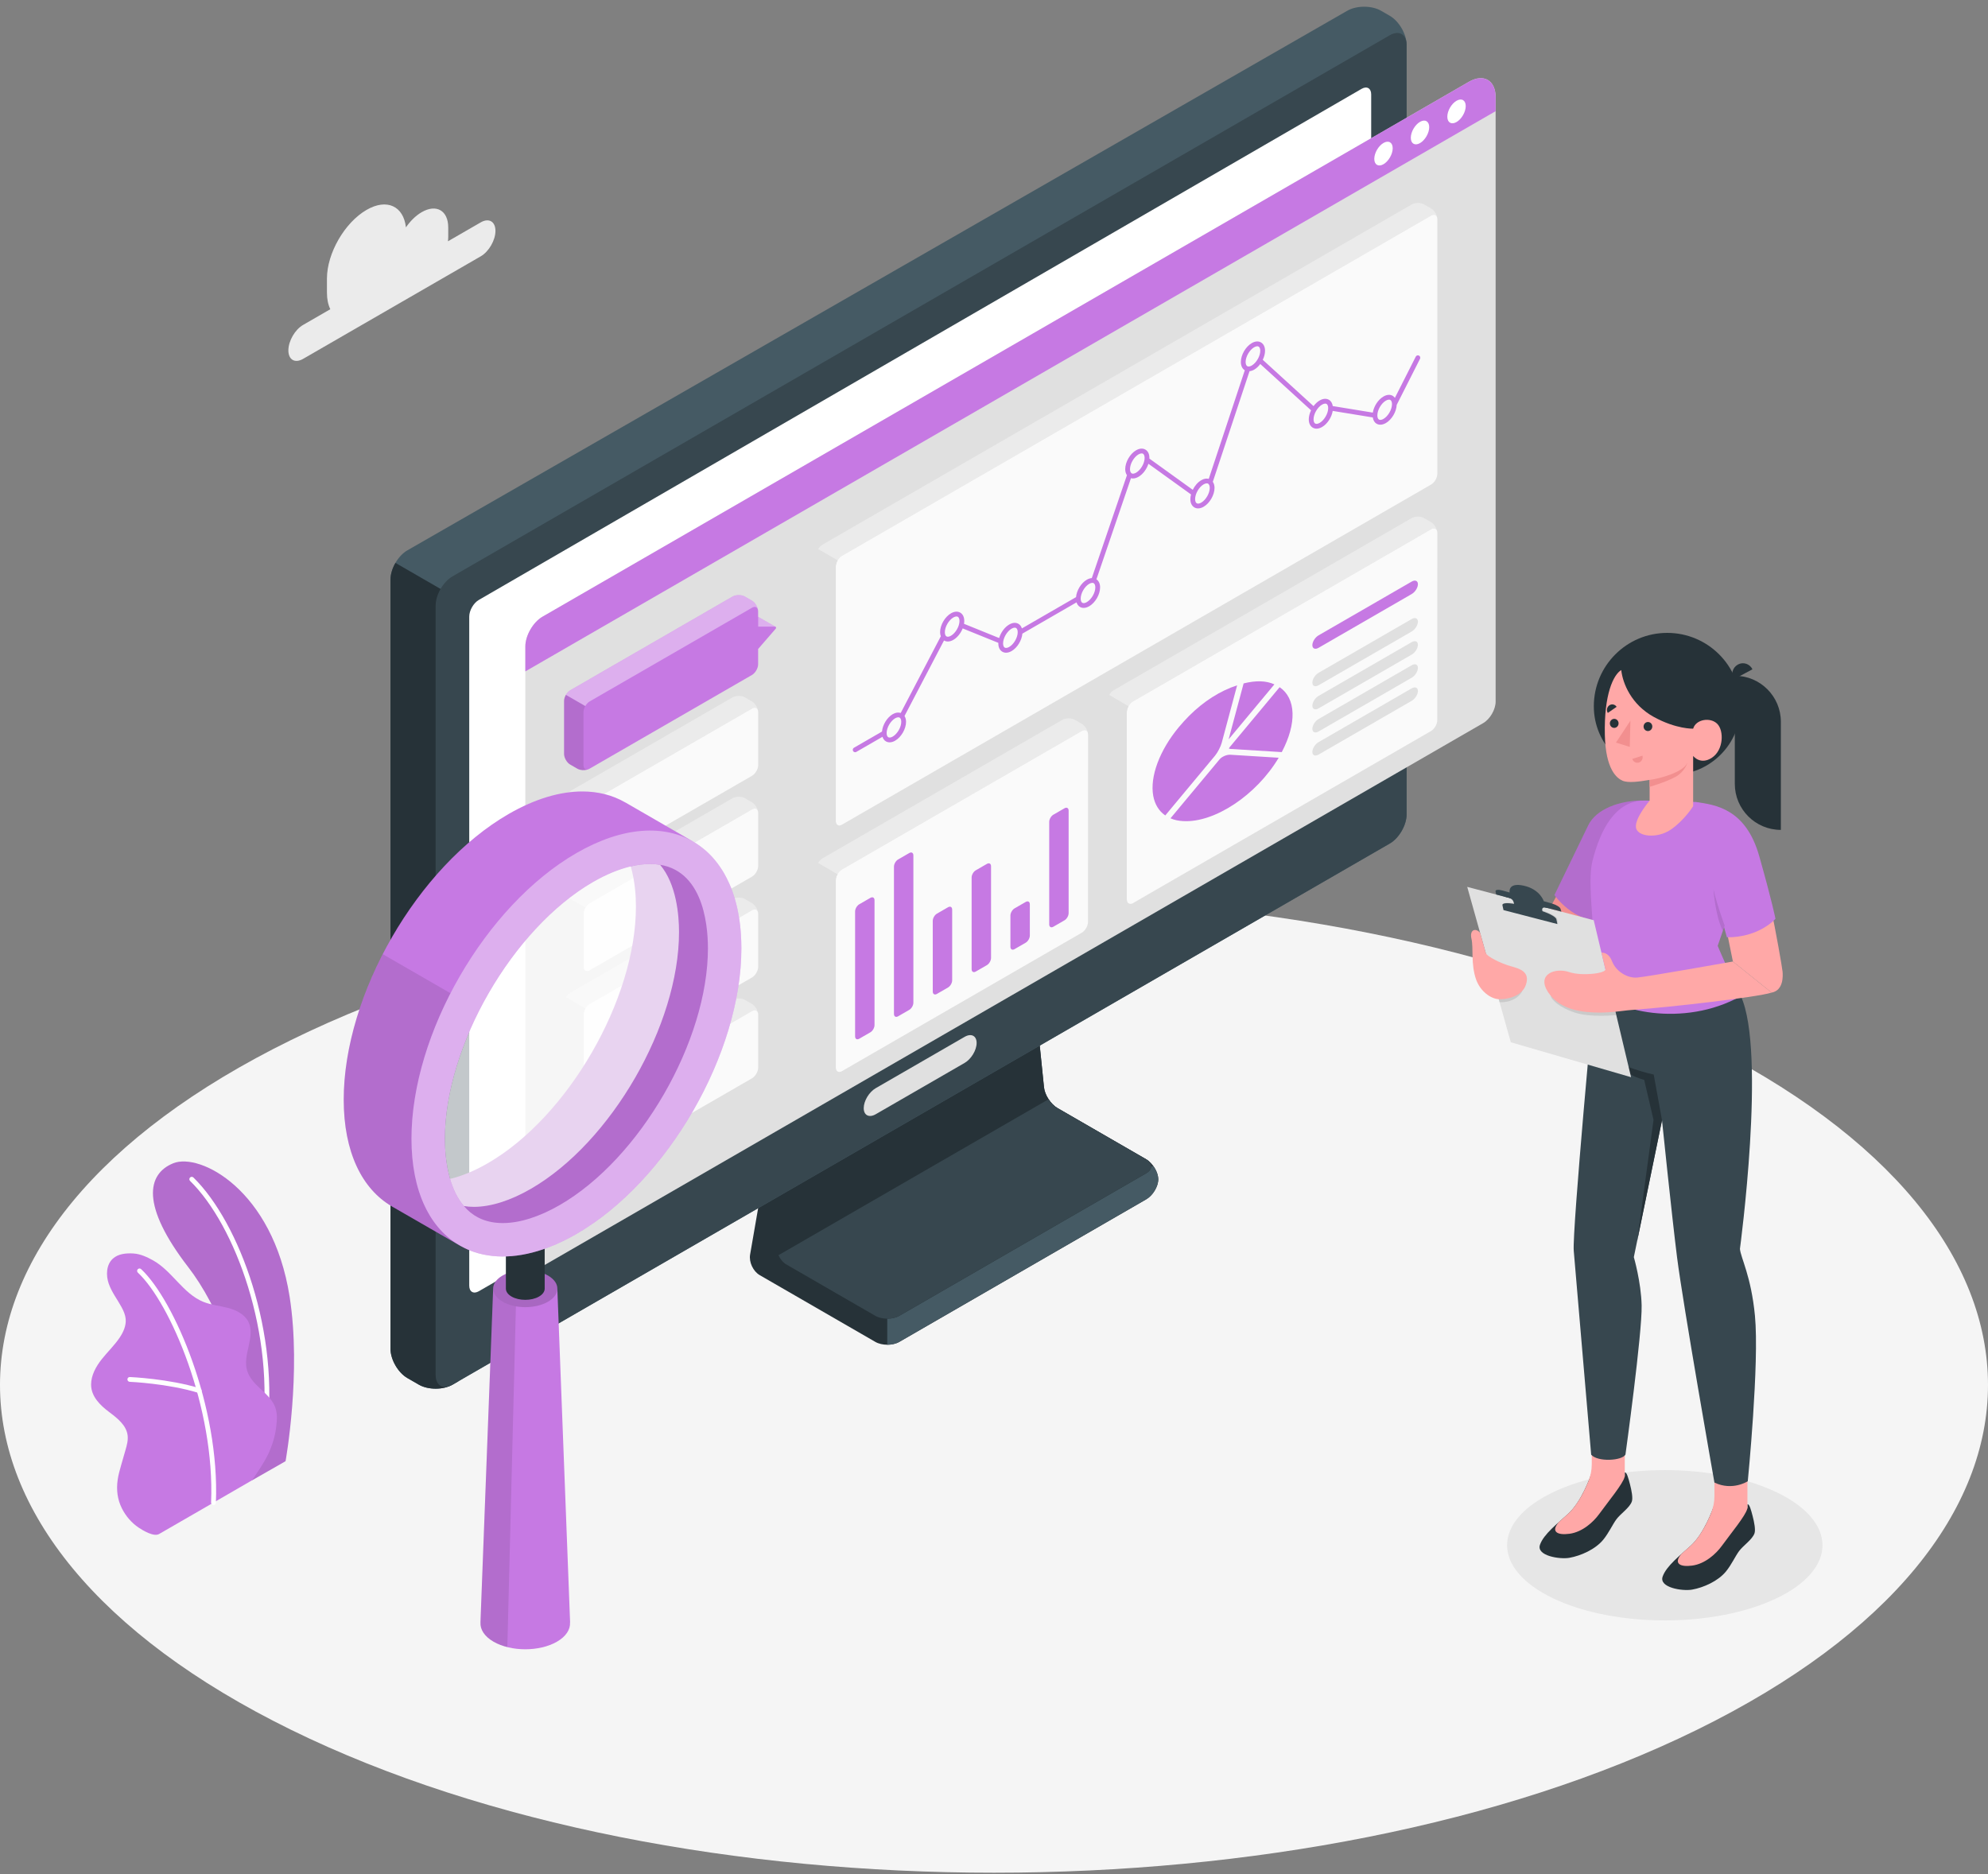 <svg width="245" height="231" viewBox="0 0 245 231" fill="none" xmlns="http://www.w3.org/2000/svg">
<rect x="0" y="0" width="245" height="231" fill="#808080" stroke="none"/>
<path d="M35.88 213.217C83.719 236.697 161.282 236.698 209.12 213.218C256.96 189.737 256.96 151.668 209.12 128.188C161.281 104.708 83.718 104.708 35.879 128.188C-11.96 151.668 -11.96 189.737 35.88 213.217Z" fill="#F5F5F5"/>
<path d="M218.91 197.016C211.32 200.635 199.016 200.635 191.426 197.016C183.837 193.399 183.837 187.534 191.426 183.916C199.016 180.299 211.32 180.299 218.91 183.916C226.499 187.534 226.499 193.399 218.91 197.016Z" fill="#E6E6E6"/>
<path d="M121.785 107.654L99.706 120.403C98.887 120.876 98.091 122.015 97.93 122.948L92.443 154.631C92.281 155.563 92.815 156.702 93.634 157.175L107.87 165.396C108.689 165.869 110.017 165.869 110.837 165.396L141.264 147.826C142.083 147.353 142.747 146.25 142.747 145.362C142.747 144.475 142.083 143.372 141.264 142.899L130.317 136.577C129.498 136.105 128.756 134.958 128.66 134.017L126.224 110.108C126.128 109.167 125.428 108.044 124.659 107.6C123.891 107.157 122.604 107.181 121.785 107.654Z" fill="#263238"/>
<path d="M109.344 159.825L109.344 165.75C109.881 165.75 110.418 165.632 110.827 165.396L141.255 147.826C142.074 147.354 142.738 146.251 142.738 145.363C142.738 144.843 142.506 144.253 142.154 143.756H137.172L109.344 159.825Z" fill="#455A64"/>
<path d="M124.568 109.262L102.489 122.011C101.67 122.484 100.875 123.623 100.713 124.555L95.732 153.317C95.571 154.249 96.104 155.389 96.923 155.861L107.871 162.183C108.69 162.656 110.018 162.656 110.838 162.183L141.265 144.613C142.084 144.14 142.084 143.373 141.265 142.9L130.318 136.579C129.499 136.106 128.757 134.96 128.661 134.018L126.225 110.109C126.129 109.168 125.387 108.789 124.568 109.262Z" fill="#263238"/>
<path d="M141.261 142.899L130.313 136.578C129.909 136.345 129.525 135.947 129.227 135.492L95.938 154.714C96.152 155.193 96.496 155.616 96.918 155.86L107.866 162.182C108.686 162.655 110.014 162.655 110.833 162.182L141.26 144.612C142.08 144.139 142.08 143.372 141.261 142.899Z" fill="#37474F"/>
<path d="M51.616 170.669L50.202 169.853C49.055 169.191 48.126 167.581 48.126 166.256L48.125 71.427C48.125 70.102 49.056 68.494 50.204 67.835L166.044 1.321C167.192 0.662 169.053 0.664 170.2 1.326L171.278 1.948C172.425 2.611 173.354 4.221 173.354 5.545V100.375C173.354 101.699 172.425 103.309 171.278 103.972L55.769 170.669C54.622 171.332 52.763 171.332 51.616 170.669Z" fill="#455A64"/>
<path d="M56.473 73.849L48.734 69.381C48.358 70.031 48.125 70.765 48.125 71.427L48.126 166.257C48.126 167.581 49.055 169.191 50.202 169.854L51.616 170.67C52.763 171.332 54.622 171.332 55.769 170.67L56.474 170.262L56.473 73.849Z" fill="#263238"/>
<path d="M53.688 169.47V74.641C53.688 73.316 54.617 71.705 55.764 71.044L171.272 4.346C172.419 3.684 173.348 4.221 173.348 5.545V100.374C173.348 101.698 172.419 103.309 171.272 103.971L55.764 170.669C54.617 171.332 53.688 170.795 53.688 169.47Z" fill="#37474F"/>
<path d="M107.928 134.124L118.876 127.802C119.695 127.329 120.359 127.665 120.359 128.552C120.359 129.44 119.695 130.543 118.876 131.016L107.928 137.337C107.109 137.81 106.445 137.475 106.445 136.587C106.445 135.699 107.109 134.597 107.928 134.124Z" fill="#E0E0E0"/>
<path d="M59.014 73.944L167.799 10.952C168.454 10.573 168.985 10.879 168.985 11.635V94.284C168.985 95.041 168.454 95.961 167.798 96.34L59.015 159.153C58.36 159.532 57.828 159.225 57.828 158.468V76C57.829 75.244 58.359 74.323 59.014 73.944Z" fill="white"/>
<path d="M66.862 76.009L181.027 10.081C182.838 9.035 184.321 9.891 184.321 11.983V86.478C184.321 87.449 183.632 88.641 182.791 89.127L66.272 156.413C65.43 156.899 64.742 156.502 64.742 155.53V79.68C64.742 78.334 65.696 76.682 66.862 76.009Z" fill="#E0E0E0"/>
<path d="M184.321 13.702V11.983C184.321 9.891 182.838 9.035 181.027 10.081L66.862 76.009C65.696 76.682 64.742 78.334 64.742 79.68V82.756L184.321 13.702Z" fill="#C679E3"/>
<path d="M170.502 17.62C169.875 17.981 169.367 18.862 169.367 19.585C169.367 20.308 169.875 20.602 170.502 20.24C171.128 19.878 171.636 18.998 171.636 18.275C171.636 17.551 171.128 17.258 170.502 17.62Z" fill="white"/>
<path d="M175.002 15.018C174.375 15.38 173.867 16.26 173.867 16.983C173.867 17.707 174.375 18 175.002 17.638C175.628 17.277 176.136 16.396 176.136 15.673C176.136 14.95 175.628 14.657 175.002 15.018Z" fill="white"/>
<path d="M179.502 12.421C178.875 12.783 178.367 13.662 178.367 14.386C178.367 15.11 178.875 15.403 179.502 15.041C180.128 14.679 180.636 13.8 180.636 13.076C180.636 12.352 180.128 12.059 179.502 12.421Z" fill="white"/>
<path d="M177.108 26.791C177.013 26.479 176.719 26.379 176.372 26.579L103.768 68.508C103.556 68.632 103.362 68.838 103.226 69.079L100.836 67.696C100.971 67.454 101.166 67.248 101.378 67.125L173.981 25.201C174.405 24.954 175.088 24.954 175.512 25.201L176.372 25.696C176.731 25.902 177.031 26.361 177.108 26.791Z" fill="#EBEBEB"/>
<path d="M177.135 27.02V58.398C177.135 58.886 176.793 59.481 176.369 59.723L103.765 101.646C103.73 101.664 103.695 101.681 103.659 101.699C103.612 101.717 103.565 101.734 103.518 101.74C103.512 101.74 103.5 101.746 103.495 101.746C103.206 101.787 103 101.581 103 101.205V69.832C103 69.585 103.088 69.314 103.224 69.079C103.359 68.837 103.553 68.631 103.765 68.508L176.369 26.578C176.717 26.378 177.011 26.478 177.105 26.79C177.111 26.808 177.117 26.826 177.117 26.849C177.128 26.908 177.135 26.961 177.135 27.02Z" fill="#FAFAFA"/>
<path d="M103.495 101.746C103.271 101.817 103.012 101.841 102.77 101.811C102.576 101.794 102.388 101.735 102.234 101.646L101.375 101.152C100.951 100.904 100.609 100.31 100.609 99.827V68.449C100.609 68.208 100.692 67.937 100.833 67.695L103.224 69.079C103.088 69.314 103 69.585 103 69.833V101.205C103.001 101.582 103.206 101.788 103.495 101.746Z" fill="#E0E0E0"/>
<path d="M174.873 43.829C174.729 43.755 174.551 43.813 174.478 43.958L171.906 49.04C171.832 48.94 171.747 48.851 171.639 48.788C171.319 48.603 170.913 48.632 170.498 48.872C169.841 49.251 169.31 50.076 169.184 50.857L164.248 50.051C164.195 49.7 164.036 49.427 163.776 49.277C163.454 49.092 163.051 49.121 162.636 49.36C162.354 49.523 162.094 49.769 161.88 50.057L155.622 44.349C155.796 43.987 155.903 43.6 155.903 43.238C155.903 42.759 155.726 42.393 155.405 42.208C155.084 42.023 154.68 42.052 154.266 42.292C153.513 42.727 152.923 43.749 152.923 44.618C152.923 45.09 153.096 45.45 153.408 45.638L148.967 59.023C148.688 58.948 148.369 59 148.041 59.19C147.611 59.438 147.239 59.879 146.995 60.373L141.646 56.521C141.647 56.495 141.652 56.469 141.652 56.444C141.652 55.965 141.476 55.6 141.155 55.415C140.833 55.23 140.43 55.26 140.015 55.499C139.262 55.933 138.672 56.955 138.672 57.825C138.672 58.128 138.75 58.378 138.883 58.574L134.553 71.254C134.357 71.267 134.149 71.333 133.939 71.454C133.236 71.86 132.682 72.775 132.61 73.602L125.938 77.457C125.859 77.209 125.72 77.011 125.515 76.893C125.194 76.708 124.79 76.737 124.376 76.977C123.809 77.305 123.334 77.965 123.134 78.643L118.806 76.89C118.825 76.772 118.836 76.656 118.836 76.542C118.836 76.063 118.66 75.698 118.339 75.512C118.018 75.327 117.614 75.357 117.199 75.596C116.446 76.031 115.856 77.053 115.856 77.923C115.856 78.113 115.891 78.279 115.945 78.429L111.004 87.878C110.712 87.779 110.374 87.823 110.024 88.024C109.322 88.43 108.768 89.345 108.696 90.172L105.241 92.166C105.1 92.248 105.052 92.428 105.133 92.569C105.187 92.663 105.287 92.716 105.388 92.716C105.438 92.716 105.489 92.703 105.535 92.676L108.757 90.816C108.836 91.064 108.974 91.261 109.178 91.379C109.317 91.459 109.472 91.499 109.637 91.499C109.851 91.499 110.083 91.431 110.318 91.296C111.071 90.86 111.661 89.839 111.661 88.969C111.661 88.682 111.591 88.443 111.472 88.252L116.341 78.942C116.345 78.945 116.348 78.949 116.353 78.951C116.492 79.031 116.647 79.071 116.811 79.071C117.026 79.071 117.258 79.003 117.493 78.867C117.988 78.582 118.408 78.041 118.641 77.458L123.037 79.238C123.036 79.259 123.032 79.281 123.032 79.302C123.032 79.781 123.208 80.146 123.529 80.331C123.668 80.412 123.823 80.452 123.988 80.452C124.203 80.452 124.435 80.384 124.669 80.248C125.372 79.843 125.926 78.927 125.998 78.1L132.671 74.246C132.75 74.493 132.888 74.691 133.093 74.809C133.232 74.889 133.386 74.929 133.551 74.929C133.766 74.929 133.998 74.861 134.232 74.725C134.985 74.29 135.576 73.268 135.576 72.399C135.576 71.945 135.413 71.599 135.123 71.405L139.38 58.94C139.459 58.962 139.542 58.974 139.627 58.974C139.842 58.974 140.074 58.905 140.309 58.77C140.859 58.452 141.32 57.82 141.53 57.163L146.78 60.943C146.73 61.136 146.698 61.329 146.698 61.516C146.698 61.994 146.875 62.36 147.195 62.545C147.334 62.625 147.489 62.665 147.653 62.665C147.868 62.665 148.1 62.597 148.335 62.461C149.088 62.027 149.678 61.005 149.678 60.135C149.678 59.832 149.6 59.581 149.467 59.386L153.992 45.751C154.175 45.731 154.365 45.676 154.56 45.564C154.842 45.401 155.102 45.155 155.315 44.867L161.574 50.575C161.399 50.937 161.293 51.324 161.293 51.687C161.293 52.165 161.469 52.531 161.79 52.716C161.929 52.797 162.084 52.837 162.248 52.837C162.463 52.837 162.695 52.768 162.93 52.633C163.587 52.254 164.118 51.429 164.244 50.648L169.18 51.453C169.233 51.805 169.392 52.078 169.652 52.228C169.791 52.308 169.946 52.348 170.111 52.348C170.326 52.348 170.558 52.28 170.792 52.145C171.522 51.724 172.093 50.753 172.129 49.903L175.003 44.226C175.076 44.08 175.019 43.903 174.873 43.829ZM110.023 90.787C109.802 90.915 109.601 90.946 109.471 90.871C109.342 90.797 109.268 90.607 109.268 90.352C109.268 89.695 109.748 88.863 110.316 88.535C110.458 88.453 110.592 88.412 110.703 88.412C110.765 88.412 110.821 88.424 110.868 88.451C110.996 88.526 111.071 88.715 111.071 88.971C111.072 89.627 110.591 90.459 110.023 90.787ZM117.198 78.359C116.977 78.486 116.776 78.518 116.646 78.443C116.517 78.369 116.443 78.179 116.443 77.924C116.443 77.267 116.923 76.435 117.492 76.106C117.633 76.025 117.766 75.983 117.878 75.983C117.941 75.983 117.996 75.996 118.043 76.023C118.172 76.097 118.246 76.287 118.246 76.542C118.246 77.199 117.766 78.031 117.198 78.359ZM124.375 79.74C124.154 79.868 123.952 79.898 123.822 79.824C123.693 79.749 123.619 79.56 123.619 79.304C123.619 78.648 124.1 77.816 124.668 77.488C124.81 77.406 124.943 77.364 125.055 77.364C125.117 77.364 125.173 77.377 125.219 77.404C125.348 77.479 125.422 77.668 125.422 77.924C125.424 78.579 124.943 79.412 124.375 79.74ZM133.937 74.216C133.717 74.345 133.516 74.375 133.386 74.3C133.257 74.226 133.183 74.036 133.183 73.781C133.183 73.124 133.663 72.293 134.232 71.964C134.374 71.882 134.507 71.841 134.619 71.841C134.681 71.841 134.737 71.853 134.783 71.88C134.912 71.955 134.987 72.144 134.987 72.4C134.987 73.056 134.506 73.888 133.937 74.216ZM140.014 58.261C139.794 58.388 139.592 58.419 139.463 58.344C139.444 58.334 139.429 58.315 139.413 58.3C139.411 58.298 139.409 58.296 139.406 58.294C139.314 58.201 139.26 58.039 139.26 57.825C139.26 57.168 139.74 56.336 140.309 56.008C140.45 55.927 140.584 55.885 140.695 55.885C140.758 55.885 140.813 55.898 140.86 55.925C140.989 55.999 141.063 56.189 141.063 56.444C141.063 57.101 140.583 57.933 140.014 58.261ZM148.04 61.952C147.819 62.08 147.618 62.11 147.489 62.036C147.36 61.961 147.286 61.772 147.286 61.516C147.286 60.86 147.766 60.028 148.335 59.7C148.476 59.618 148.61 59.576 148.721 59.576C148.784 59.576 148.839 59.59 148.886 59.616C148.907 59.629 148.924 59.648 148.942 59.666V59.667C149.035 59.759 149.089 59.922 149.089 60.136C149.089 60.792 148.609 61.624 148.04 61.952ZM154.266 45.054C154.045 45.182 153.843 45.212 153.715 45.138C153.586 45.063 153.511 44.874 153.511 44.618C153.511 43.962 153.991 43.13 154.56 42.802C154.702 42.72 154.836 42.678 154.946 42.678C155.009 42.678 155.065 42.691 155.111 42.718C155.24 42.792 155.314 42.982 155.314 43.238C155.314 43.894 154.834 44.726 154.266 45.054ZM162.636 52.122C162.414 52.25 162.214 52.279 162.085 52.206C161.956 52.132 161.882 51.942 161.882 51.687C161.882 51.03 162.363 50.199 162.931 49.87C163.072 49.788 163.206 49.746 163.317 49.746C163.38 49.746 163.435 49.759 163.482 49.786C163.611 49.861 163.685 50.05 163.685 50.306C163.685 50.962 163.204 51.794 162.636 52.122ZM170.498 51.634C170.278 51.762 170.077 51.792 169.947 51.717C169.818 51.643 169.744 51.453 169.744 51.198C169.744 50.541 170.224 49.71 170.793 49.381C170.934 49.3 171.068 49.258 171.18 49.258C171.243 49.258 171.298 49.271 171.344 49.298C171.473 49.372 171.548 49.562 171.548 49.817C171.548 50.474 171.067 51.306 170.498 51.634Z" fill="#C679E3"/>
<path d="M134.061 90.312C133.967 90 133.666 89.9 133.325 90.1L103.764 107.17C103.54 107.3 103.34 107.523 103.205 107.777L100.82 106.381C100.962 106.134 101.156 105.916 101.374 105.792L130.929 88.723C131.353 88.475 132.041 88.475 132.459 88.723L133.325 89.217C133.679 89.423 133.978 89.883 134.061 90.312Z" fill="#EBEBEB"/>
<path d="M134.092 90.541L134.086 113.635C134.086 114.123 133.744 114.712 133.326 114.959L105.39 131.087L103.765 132.029C103.73 132.053 103.689 132.07 103.648 132.088C103.642 132.088 103.636 132.094 103.63 132.094C103.265 132.223 103 132.017 103 131.588V108.494C103 108.265 103.077 108.006 103.206 107.776C103.341 107.523 103.542 107.299 103.765 107.169L133.326 90.1C133.668 89.9 133.968 90 134.062 90.312C134.068 90.329 134.068 90.347 134.074 90.371C134.086 90.43 134.092 90.483 134.092 90.541Z" fill="#FAFAFA"/>
<path d="M103.63 132.094C103.601 132.106 103.571 132.118 103.536 132.13C103.495 132.147 103.447 132.159 103.406 132.165C103.341 132.183 103.277 132.194 103.206 132.2C103.141 132.206 103.071 132.212 103.006 132.212C102.865 132.212 102.729 132.194 102.594 132.165C102.464 132.136 102.34 132.088 102.234 132.03L101.375 131.529C100.951 131.288 100.609 130.693 100.609 130.204V107.117C100.609 106.875 100.692 106.616 100.821 106.381L103.206 107.776C103.076 108.006 103 108.265 103 108.495V131.588C103 132.018 103.264 132.224 103.63 132.094Z" fill="#E0E0E0"/>
<path d="M105.383 127.738L105.383 112.344C105.383 112.019 105.611 111.624 105.893 111.461L107.265 110.669C107.547 110.507 107.775 110.639 107.775 110.964V126.357C107.775 126.682 107.547 127.078 107.265 127.24L105.893 128.032C105.612 128.195 105.383 128.063 105.383 127.738Z" fill="#C679E3"/>
<path d="M110.172 124.973L110.172 106.819C110.172 106.494 110.4 106.098 110.682 105.936L112.054 105.144C112.336 104.981 112.564 105.113 112.564 105.438V123.593C112.564 123.918 112.336 124.313 112.054 124.476L110.682 125.268C110.401 125.43 110.172 125.298 110.172 124.973Z" fill="#C679E3"/>
<path d="M114.954 122.213L114.953 113.501C114.953 113.176 115.182 112.78 115.463 112.617L116.836 111.825C117.117 111.663 117.345 111.795 117.345 112.12V120.833C117.345 121.158 117.117 121.553 116.836 121.716L115.464 122.508C115.182 122.67 114.954 122.539 114.954 122.213Z" fill="#C679E3"/>
<path d="M119.743 119.457L119.742 108.157C119.742 107.832 119.971 107.436 120.252 107.274L121.625 106.482C121.906 106.319 122.135 106.451 122.135 106.776V118.077C122.135 118.402 121.906 118.797 121.625 118.96L120.253 119.752C119.971 119.914 119.743 119.782 119.743 119.457Z" fill="#C679E3"/>
<path d="M124.524 116.693L124.523 112.848C124.523 112.523 124.752 112.128 125.033 111.965L126.406 111.173C126.687 111.011 126.916 111.142 126.916 111.467V115.312C126.916 115.637 126.687 116.033 126.406 116.196L125.034 116.988C124.752 117.151 124.524 117.019 124.524 116.693Z" fill="#C679E3"/>
<path d="M129.305 113.934L129.305 101.301C129.305 100.976 129.533 100.581 129.815 100.418L131.187 99.626C131.469 99.464 131.697 99.596 131.697 99.921V112.553C131.697 112.878 131.469 113.274 131.187 113.436L129.815 114.228C129.533 114.391 129.305 114.259 129.305 113.934Z" fill="#C679E3"/>
<path d="M177.102 65.453C177.008 65.141 176.708 65.041 176.366 65.241L139.631 86.457C139.407 86.586 139.207 86.81 139.072 87.063L136.688 85.668C136.829 85.42 137.023 85.202 137.241 85.079L173.97 63.863C174.394 63.616 175.083 63.616 175.501 63.863L176.366 64.358C176.72 64.564 177.02 65.023 177.102 65.453Z" fill="#EBEBEB"/>
<path d="M177.133 65.682L177.127 88.775C177.127 89.264 176.786 89.853 176.368 90.1L141.257 110.374L139.633 111.316C139.597 111.339 139.556 111.357 139.515 111.375C139.509 111.375 139.503 111.38 139.497 111.38C139.132 111.51 138.867 111.304 138.867 110.874V87.781C138.867 87.551 138.944 87.292 139.073 87.062C139.209 86.809 139.409 86.585 139.633 86.456L176.368 65.24C176.709 65.04 177.01 65.14 177.104 65.452C177.11 65.47 177.11 65.488 177.115 65.511C177.127 65.57 177.133 65.623 177.133 65.682Z" fill="#FAFAFA"/>
<path d="M139.497 111.38C139.468 111.391 139.438 111.403 139.403 111.415C139.362 111.433 139.315 111.444 139.273 111.45C139.209 111.468 139.144 111.48 139.073 111.486C139.008 111.491 138.938 111.497 138.873 111.497C138.732 111.497 138.596 111.48 138.461 111.45C138.331 111.421 138.208 111.374 138.102 111.315L137.242 110.814C136.818 110.573 136.477 109.978 136.477 109.489V86.402C136.477 86.161 136.559 85.901 136.689 85.666L139.073 87.061C138.944 87.291 138.867 87.55 138.867 87.78V110.873C138.867 111.303 139.132 111.509 139.497 111.38Z" fill="#E0E0E0"/>
<path d="M152.463 84.471L150.561 91.566C150.432 92.037 150.061 92.755 149.749 93.132L143.608 100.51C142.825 99.974 142.319 99.144 142.125 98.096C141.695 95.723 142.907 92.479 145.28 89.623C145.686 89.14 146.099 88.687 146.522 88.257C148.336 86.443 150.361 85.154 152.463 84.471Z" fill="#C679E3"/>
<path d="M157.585 93.398C154.859 97.985 149.678 101.447 145.793 101.206C145.192 101.171 144.709 101.065 144.25 100.864L150.302 93.593C150.561 93.281 151.127 93.027 151.55 93.027H151.615L157.585 93.398Z" fill="#C679E3"/>
<path d="M157.055 84.354L151.414 91.131L153.263 84.236C154.794 83.859 156.019 83.888 157.055 84.354Z" fill="#C679E3"/>
<path d="M157.965 92.703L151.659 92.314C151.524 92.303 151.459 92.267 151.453 92.267C151.453 92.256 151.465 92.214 151.506 92.15C151.524 92.12 151.541 92.097 151.559 92.079L157.7 84.701C159.725 86.079 159.832 89.164 157.965 92.703Z" fill="#C679E3"/>
<path d="M161.734 79.521C161.734 79.946 162.077 80.092 162.499 79.848L173.978 73.219C174.401 72.975 174.743 72.433 174.743 72.009C174.743 71.585 174.401 71.439 173.979 71.682L162.499 78.312C162.077 78.556 161.734 79.097 161.734 79.521Z" fill="#C679E3"/>
<path d="M161.734 84.138C161.734 84.563 162.077 84.709 162.499 84.465L173.978 77.836C174.401 77.593 174.743 77.05 174.743 76.626C174.743 76.202 174.401 76.056 173.979 76.3L162.499 82.929C162.077 83.173 161.734 83.715 161.734 84.138Z" fill="#E0E0E0"/>
<path d="M161.734 86.986C161.734 87.411 162.077 87.557 162.499 87.313L173.978 80.684C174.401 80.441 174.743 79.899 174.743 79.474C174.743 79.05 174.401 78.903 173.979 79.147L162.499 85.777C162.077 86.021 161.734 86.562 161.734 86.986Z" fill="#E0E0E0"/>
<path d="M161.734 89.836C161.734 90.26 162.077 90.406 162.499 90.163L173.978 83.534C174.401 83.29 174.743 82.748 174.743 82.324C174.743 81.899 174.401 81.753 173.979 81.997L162.499 88.626C162.077 88.87 161.734 89.411 161.734 89.836Z" fill="#E0E0E0"/>
<path d="M161.734 92.683C161.734 93.108 162.077 93.254 162.499 93.01L173.978 86.381C174.401 86.138 174.743 85.595 174.743 85.171C174.743 84.747 174.401 84.601 173.979 84.844L162.499 91.474C162.077 91.717 161.734 92.259 161.734 92.683Z" fill="#E0E0E0"/>
<path d="M93.404 87.554C93.31 87.236 93.015 87.136 92.668 87.342L72.674 98.883C72.462 99.007 72.274 99.219 72.132 99.454L69.742 98.076C69.883 97.835 70.072 97.629 70.284 97.505L90.278 85.958C90.701 85.717 91.384 85.717 91.808 85.958L92.668 86.459C93.027 86.665 93.328 87.124 93.404 87.554Z" fill="#EBEBEB"/>
<path d="M93.439 87.782V94.3C93.439 94.789 93.098 95.377 92.674 95.625L72.68 107.165C72.639 107.189 72.592 107.213 72.539 107.236C72.527 107.236 72.515 107.242 72.503 107.248C72.162 107.348 71.914 107.142 71.914 106.724V100.206C71.914 99.958 71.996 99.693 72.138 99.452C72.279 99.216 72.468 99.004 72.679 98.881L92.673 87.34C93.02 87.134 93.315 87.234 93.409 87.552C93.415 87.57 93.421 87.587 93.421 87.611C93.433 87.67 93.439 87.729 93.439 87.782Z" fill="#FAFAFA"/>
<path d="M72.495 107.25C72.407 107.285 72.307 107.309 72.207 107.326C71.912 107.379 71.582 107.356 71.311 107.25C71.253 107.226 71.194 107.197 71.141 107.167L70.281 106.673C69.857 106.431 69.516 105.837 69.516 105.348V98.83C69.516 98.583 69.604 98.318 69.739 98.076L72.13 99.454C71.989 99.695 71.906 99.96 71.906 100.208V106.726C71.906 107.144 72.154 107.351 72.495 107.25Z" fill="#E0E0E0"/>
<path d="M93.404 99.982C93.31 99.664 93.015 99.564 92.668 99.77L72.674 111.311C72.462 111.434 72.274 111.646 72.132 111.882L69.742 110.504C69.883 110.263 70.072 110.056 70.284 109.933L90.278 98.386C90.701 98.145 91.384 98.145 91.808 98.386L92.668 98.887C93.027 99.093 93.328 99.551 93.404 99.982Z" fill="#EBEBEB"/>
<path d="M93.439 100.211V106.73C93.439 107.218 93.098 107.807 92.674 108.054L72.68 119.595C72.639 119.619 72.592 119.642 72.539 119.666C72.527 119.666 72.515 119.672 72.503 119.678C72.162 119.778 71.914 119.572 71.914 119.154V112.635C71.914 112.388 71.996 112.123 72.138 111.882C72.279 111.646 72.468 111.434 72.679 111.311L92.673 99.77C93.02 99.564 93.315 99.664 93.409 99.982C93.415 99.999 93.421 100.017 93.421 100.041C93.433 100.1 93.439 100.158 93.439 100.211Z" fill="#FAFAFA"/>
<path d="M72.495 119.678C72.407 119.713 72.307 119.737 72.207 119.754C71.912 119.807 71.582 119.784 71.311 119.678C71.253 119.654 71.194 119.625 71.141 119.595L70.281 119.101C69.857 118.859 69.516 118.264 69.516 117.776V111.258C69.516 111.01 69.604 110.745 69.739 110.504L72.13 111.882C71.989 112.123 71.906 112.388 71.906 112.635V119.154C71.906 119.572 72.154 119.778 72.495 119.678Z" fill="#E0E0E0"/>
<path d="M93.404 112.412C93.31 112.094 93.015 111.993 92.668 112.2L72.674 123.74C72.462 123.864 72.274 124.076 72.132 124.311L69.742 122.934C69.883 122.692 70.072 122.486 70.284 122.362L90.278 110.816C90.701 110.574 91.384 110.574 91.808 110.816L92.668 111.316C93.027 111.522 93.328 111.982 93.404 112.412Z" fill="#EBEBEB"/>
<path d="M93.439 112.641V119.159C93.439 119.648 93.098 120.237 92.674 120.484L72.68 132.025C72.639 132.048 72.592 132.072 72.539 132.095C72.527 132.095 72.515 132.101 72.503 132.107C72.162 132.207 71.914 132.001 71.914 131.583V125.065C71.914 124.818 71.996 124.553 72.138 124.311C72.279 124.076 72.468 123.864 72.679 123.74L92.673 112.199C93.02 111.993 93.315 112.093 93.409 112.411C93.415 112.429 93.421 112.447 93.421 112.47C93.433 112.529 93.439 112.588 93.439 112.641Z" fill="#FAFAFA"/>
<path d="M72.495 132.105C72.407 132.141 72.307 132.164 72.207 132.182C71.912 132.235 71.582 132.211 71.311 132.105C71.253 132.082 71.194 132.052 71.141 132.023L70.281 131.528C69.857 131.287 69.516 130.692 69.516 130.203V123.685C69.516 123.438 69.604 123.173 69.739 122.932L72.13 124.309C71.989 124.551 71.906 124.816 71.906 125.063V131.581C71.906 131.999 72.154 132.205 72.495 132.105Z" fill="#E0E0E0"/>
<path d="M93.404 124.839C93.31 124.521 93.015 124.421 92.668 124.627L72.674 136.168C72.462 136.292 72.274 136.504 72.132 136.739L69.742 135.361C69.883 135.12 70.072 134.914 70.284 134.79L90.278 123.244C90.701 123.002 91.384 123.002 91.808 123.244L92.668 123.744C93.027 123.95 93.328 124.409 93.404 124.839Z" fill="#EBEBEB"/>
<path d="M93.439 125.069V131.587C93.439 132.076 93.098 132.665 92.674 132.912L72.68 144.453C72.639 144.476 72.592 144.5 72.539 144.523C72.527 144.523 72.515 144.529 72.503 144.535C72.162 144.635 71.914 144.429 71.914 144.011V137.493C71.914 137.245 71.996 136.981 72.138 136.739C72.279 136.504 72.468 136.292 72.679 136.168L92.673 124.627C93.02 124.421 93.315 124.521 93.409 124.839C93.415 124.857 93.421 124.874 93.421 124.898C93.433 124.957 93.439 125.016 93.439 125.069Z" fill="#FAFAFA"/>
<path d="M72.495 144.535C72.407 144.57 72.307 144.594 72.207 144.612C71.912 144.665 71.582 144.641 71.311 144.535C71.253 144.511 71.194 144.482 71.141 144.453L70.281 143.958C69.857 143.717 69.516 143.122 69.516 142.633V136.115C69.516 135.868 69.604 135.603 69.739 135.361L72.13 136.739C71.989 136.981 71.906 137.246 71.906 137.493V144.011C71.906 144.428 72.154 144.635 72.495 144.535Z" fill="#E0E0E0"/>
<path d="M95.503 77.233C95.526 77.234 95.552 77.24 95.579 77.255L93.43 76.022V75.356C93.43 75.303 93.424 75.244 93.413 75.185C93.413 75.162 93.407 75.144 93.401 75.126C93.324 74.697 93.024 74.237 92.665 74.031L91.805 73.531C91.382 73.289 90.699 73.289 90.275 73.531L70.281 85.077C70.069 85.201 69.881 85.407 69.739 85.648C69.604 85.89 69.516 86.155 69.516 86.402V92.92C69.516 93.409 69.857 94.004 70.281 94.245L71.141 94.74C71.194 94.769 71.252 94.799 71.311 94.822C71.582 94.928 71.912 94.952 72.206 94.899C72.306 94.881 72.406 94.858 72.495 94.822C72.507 94.816 72.518 94.81 72.531 94.81C72.584 94.787 72.631 94.763 72.672 94.74L92.666 83.199C93.09 82.952 93.431 82.363 93.431 81.874V79.994L95.612 77.475C95.694 77.381 95.627 77.235 95.503 77.233Z" fill="#C679E3"/>
<path opacity="0.1" d="M72.495 94.822C72.407 94.858 72.307 94.881 72.207 94.899C71.912 94.952 71.582 94.928 71.311 94.822C71.253 94.799 71.194 94.769 71.141 94.74L70.281 94.245C69.857 94.004 69.516 93.409 69.516 92.92V86.402C69.516 86.155 69.604 85.89 69.739 85.648L72.13 87.026C71.989 87.268 71.906 87.533 71.906 87.78V94.298C71.906 94.716 72.154 94.922 72.495 94.822Z" fill="black"/>
<path opacity="0.4" d="M93.404 75.126C93.31 74.808 93.015 74.708 92.668 74.914L72.674 86.455C72.462 86.579 72.274 86.791 72.132 87.026L69.742 85.648C69.883 85.407 70.072 85.201 70.284 85.077L90.278 73.531C90.701 73.289 91.384 73.289 91.808 73.531L92.668 74.031C93.027 74.237 93.328 74.697 93.404 75.126Z" fill="white"/>
<path opacity="0.4" d="M95.508 77.234H93.438L93.438 76.023L95.587 77.256C95.558 77.242 95.532 77.235 95.508 77.234Z" fill="white"/>
<path d="M31.061 182.464L35.19 180.104C35.19 180.104 37.17 169.19 35.689 159.808C33.607 146.617 24.627 142.067 21.365 143.378C18.103 144.69 17.337 148.597 23.227 156.219C26.702 160.716 31.172 170.222 31.061 182.464Z" fill="#C679E3"/>
<g opacity="0.1">
<path d="M31.061 182.464L35.19 180.104C35.19 180.104 37.17 169.19 35.689 159.808C33.607 146.617 24.627 142.067 21.365 143.378C18.103 144.69 17.337 148.597 23.227 156.219C26.702 160.716 31.172 170.222 31.061 182.464Z" fill="black"/>
</g>
<path d="M32.555 177.225C32.542 177.225 32.528 177.224 32.515 177.222C32.354 177.199 32.241 177.051 32.263 176.89C33.969 164.54 29.004 151.01 23.424 145.557C23.308 145.444 23.306 145.257 23.42 145.141C23.533 145.026 23.72 145.022 23.836 145.136C29.517 150.689 34.578 164.439 32.846 176.97C32.826 177.118 32.7 177.225 32.555 177.225Z" fill="white"/>
<path d="M19.602 189.082C18.949 189.456 17.604 188.637 17.089 188.292C16.207 187.7 15.493 186.862 15.019 185.914C14.466 184.812 14.328 183.63 14.5 182.41C14.589 181.777 14.767 181.16 14.943 180.546C15.116 179.943 15.29 179.34 15.463 178.737C15.634 178.143 15.807 177.527 15.728 176.913C15.57 175.676 14.472 174.809 13.474 174.062C12.37 173.235 11.221 172.144 11.227 170.654C11.231 169.505 11.826 168.438 12.538 167.536C13.251 166.634 14.095 165.837 14.739 164.885C15.202 164.2 15.564 163.395 15.489 162.571C15.441 162.059 15.229 161.577 14.985 161.125C14.459 160.155 13.765 159.267 13.402 158.225C13.039 157.183 13.091 155.887 13.904 155.142C14.571 154.53 15.563 154.445 16.466 154.504C17.302 154.56 18.118 154.936 18.85 155.343C21.214 156.658 22.563 159.458 25.072 160.47C26.04 160.86 27.1 160.946 28.109 161.213C29.117 161.479 30.146 161.994 30.613 162.927C31.534 164.767 29.824 167.034 30.472 168.987C31.045 170.715 32.724 171.376 33.666 172.933C34.079 173.615 34.174 174.402 34.108 175.196C33.995 176.539 33.798 177.524 33.154 179.018C32.621 180.252 31.056 182.462 31.056 182.462C31.018 182.502 19.701 189.024 19.602 189.082Z" fill="#C679E3"/>
<path d="M26.311 185.51C26.307 185.51 26.302 185.51 26.302 185.51C26.136 185.503 26.01 185.366 26.016 185.203C26.503 173.514 20.996 160.61 16.991 156.861C16.873 156.75 16.867 156.563 16.978 156.444C17.089 156.326 17.275 156.32 17.394 156.431C21.479 160.255 27.098 173.374 26.606 185.227C26.599 185.386 26.468 185.51 26.311 185.51Z" fill="white"/>
<path d="M24.553 171.7C24.524 171.7 24.495 171.696 24.467 171.687C20.712 170.526 16.032 170.321 15.985 170.32C15.823 170.313 15.697 170.175 15.703 170.013C15.71 169.851 15.834 169.723 16.01 169.731C16.058 169.733 20.812 169.94 24.641 171.125C24.797 171.172 24.884 171.337 24.835 171.493C24.795 171.619 24.679 171.7 24.553 171.7Z" fill="white"/>
<path d="M68.686 158.836C68.686 158.251 68.3 157.667 67.528 157.221C65.984 156.33 63.48 156.33 61.936 157.221C61.164 157.667 60.778 158.252 60.778 158.836V158.836L59.211 199.976H59.215C59.16 200.832 59.691 201.699 60.824 202.353C62.982 203.599 66.482 203.599 68.64 202.353C69.772 201.699 70.305 200.832 70.249 199.976H70.259L68.686 158.836Z" fill="#C679E3"/>
<path opacity="0.15" d="M61.94 157.221C60.395 158.113 60.395 159.559 61.94 160.45C63.484 161.342 65.988 161.342 67.532 160.45C69.077 159.559 69.077 158.113 67.532 157.221C65.988 156.33 63.484 156.33 61.94 157.221Z" fill="black"/>
<path d="M66.427 145.715C65.493 145.176 63.979 145.176 63.045 145.715C62.578 145.985 62.345 146.338 62.345 146.691H62.344V158.836H62.345C62.345 159.189 62.578 159.542 63.045 159.812C63.979 160.351 65.493 160.351 66.427 159.812C66.894 159.542 67.127 159.189 67.127 158.836V146.691C67.127 146.338 66.894 145.985 66.427 145.715Z" fill="#263238"/>
<path d="M91.349 115.965C91.343 115.724 91.331 115.488 91.313 115.252C91.302 115.017 91.284 114.787 91.26 114.558C91.249 114.405 91.231 114.251 91.213 114.098C91.172 113.698 91.113 113.304 91.048 112.927C91.019 112.756 90.99 112.579 90.954 112.409C90.925 112.244 90.889 112.085 90.854 111.926C90.754 111.49 90.648 111.066 90.525 110.66C90.46 110.465 90.401 110.271 90.336 110.083C90.324 110.053 90.312 110.024 90.307 109.994C90.236 109.806 90.171 109.623 90.101 109.447C90.018 109.241 89.936 109.035 89.841 108.84C89.777 108.693 89.712 108.552 89.635 108.41C89.594 108.304 89.541 108.204 89.482 108.104C89.424 107.981 89.359 107.857 89.288 107.739C89.27 107.71 89.259 107.68 89.241 107.657C89.182 107.551 89.117 107.445 89.053 107.339C89.011 107.268 88.964 107.203 88.923 107.139C88.611 106.65 88.275 106.202 87.91 105.79C87.846 105.72 87.781 105.649 87.722 105.578C87.669 105.519 87.616 105.466 87.563 105.413C87.498 105.343 87.428 105.278 87.357 105.207C87.157 105.007 86.957 104.825 86.745 104.66C86.645 104.571 86.539 104.489 86.433 104.412C86.327 104.33 86.221 104.253 86.109 104.177C85.938 104.053 85.761 103.935 85.585 103.835C85.538 103.806 85.491 103.777 85.444 103.747L85.414 103.724C85.408 103.724 85.408 103.724 85.408 103.724L77.066 98.907C77.06 98.907 77.06 98.907 77.054 98.907L77.007 98.878C75.476 98.006 73.71 97.553 71.767 97.553C69.035 97.553 65.95 98.448 62.683 100.332C51.461 106.815 42.359 122.577 42.359 135.543C42.359 142.008 44.62 146.554 48.276 148.685L48.312 148.703C48.312 148.703 48.312 148.703 48.312 148.709L56.66 153.52C56.66 153.525 56.66 153.525 56.666 153.525L56.701 153.549V153.543C56.736 153.561 56.766 153.578 56.801 153.596C56.96 153.69 57.119 153.773 57.284 153.849C57.484 153.949 57.69 154.038 57.896 154.12C58.079 154.197 58.267 154.267 58.456 154.326C58.556 154.362 58.656 154.391 58.756 154.414C58.862 154.456 58.968 154.485 59.08 154.509C59.191 154.544 59.297 154.568 59.409 154.591C59.492 154.615 59.568 154.632 59.651 154.644C59.792 154.674 59.945 154.703 60.092 154.721C60.128 154.732 60.157 154.738 60.192 154.738C60.369 154.768 60.546 154.791 60.722 154.809C63.748 155.127 67.269 154.273 71.037 152.1C82.264 145.618 91.366 129.849 91.366 116.889C91.366 116.577 91.361 116.271 91.349 115.965ZM77.731 106.797C78.267 108.622 78.373 110.507 78.373 111.743C78.373 123.178 70.007 137.669 60.104 143.386C58.497 144.31 56.931 144.964 55.471 145.311C54.941 143.486 54.829 141.602 54.829 140.36C54.829 128.925 63.195 114.434 73.098 108.717C74.705 107.792 76.271 107.145 77.731 106.797Z" fill="#C679E3"/>
<path opacity="0.1" d="M56.379 153.358L48.276 148.681C44.62 146.544 42.359 141.998 42.359 135.545C42.359 129.763 44.173 123.427 47.169 117.609L55.517 122.424C52.514 128.241 50.707 134.577 50.707 140.359C50.707 146.683 52.858 151.168 56.379 153.358Z" fill="black"/>
<path opacity="0.4" d="M91.352 115.964C91.346 115.723 91.334 115.487 91.317 115.252C91.305 115.016 91.287 114.786 91.264 114.557C91.252 114.404 91.234 114.251 91.216 114.097C91.175 113.697 91.116 113.303 91.052 112.926C91.022 112.755 90.993 112.578 90.957 112.408C90.928 112.243 90.893 112.084 90.857 111.925C90.757 111.489 90.651 111.065 90.528 110.659C90.463 110.465 90.404 110.27 90.339 110.082C90.328 110.052 90.316 110.023 90.31 109.993C90.239 109.805 90.174 109.622 90.104 109.446C90.021 109.24 89.939 109.034 89.845 108.839C89.78 108.692 89.715 108.551 89.639 108.41C89.597 108.304 89.544 108.203 89.486 108.103C89.427 107.98 89.362 107.856 89.291 107.738C89.274 107.709 89.262 107.679 89.244 107.656C89.185 107.55 89.121 107.444 89.056 107.338C89.015 107.267 88.968 107.202 88.926 107.138C88.614 106.649 88.279 106.201 87.914 105.789C87.849 105.719 87.784 105.648 87.725 105.577C87.672 105.518 87.619 105.465 87.566 105.412C87.501 105.342 87.431 105.277 87.36 105.206C87.16 105.006 86.96 104.824 86.748 104.659C86.648 104.57 86.542 104.488 86.436 104.411C86.33 104.329 86.224 104.253 86.112 104.176C85.941 104.052 85.765 103.935 85.588 103.834C81.897 101.591 76.739 101.856 71.04 105.148C59.813 111.63 50.711 127.393 50.711 140.359C50.711 146.924 53.042 151.511 56.804 153.595C56.963 153.689 57.122 153.772 57.287 153.848C57.487 153.948 57.693 154.037 57.9 154.119C58.082 154.196 58.27 154.266 58.459 154.325C58.559 154.361 58.659 154.39 58.759 154.414C58.865 154.455 58.971 154.484 59.083 154.508C59.195 154.543 59.301 154.567 59.413 154.59C59.495 154.614 59.572 154.631 59.654 154.643C59.795 154.673 59.948 154.702 60.096 154.72C60.131 154.732 60.16 154.737 60.196 154.737C60.372 154.767 60.549 154.79 60.725 154.808C63.752 155.126 67.272 154.272 71.04 152.1C82.268 145.617 91.37 129.848 91.37 116.888C91.37 116.576 91.364 116.27 91.352 115.964ZM68.98 148.531C66.46 149.986 64.034 150.751 61.962 150.751C58.07 150.751 56.281 148.096 55.474 145.311C54.944 143.485 54.832 141.601 54.832 140.359C54.832 128.924 63.198 114.433 73.101 108.716C74.708 107.791 76.274 107.144 77.734 106.796C78.57 106.596 79.365 106.496 80.119 106.496C86.554 106.496 87.243 113.762 87.243 116.888C87.243 128.323 78.882 142.814 68.98 148.531Z" fill="white"/>
<path opacity="0.1" d="M87.245 116.889C87.245 128.323 78.885 142.814 68.982 148.532C66.463 149.986 64.037 150.751 61.965 150.751C58.073 150.751 56.283 148.096 55.477 145.311C56.937 144.963 58.503 144.31 60.11 143.385C70.013 137.668 78.379 123.177 78.379 111.742C78.379 110.506 78.273 108.622 77.737 106.796C78.573 106.596 79.368 106.496 80.121 106.496C86.556 106.496 87.245 113.762 87.245 116.889Z" fill="black"/>
<path opacity="0.7" d="M83.682 114.893C83.682 126.327 75.322 140.818 65.42 146.535C62.9 147.99 60.474 148.755 58.402 148.755C57.966 148.755 57.554 148.72 57.171 148.655C56.359 147.701 55.823 146.524 55.47 145.311C54.94 143.485 54.828 141.601 54.828 140.359C54.828 128.924 63.194 114.433 73.097 108.716C74.704 107.791 76.27 107.144 77.73 106.796C78.566 106.596 79.361 106.496 80.115 106.496C80.556 106.496 80.962 106.531 81.351 106.596C83.382 108.993 83.682 112.838 83.682 114.893Z" fill="white"/>
<path opacity="0.1" d="M63.579 161.018L62.525 203.019C61.913 202.86 61.33 202.648 60.824 202.353C59.693 201.7 59.157 200.834 59.217 199.974H59.211L60.777 158.84C60.777 159.429 61.166 160.006 61.937 160.453C62.413 160.724 62.979 160.912 63.579 161.018Z" fill="black"/>
<path d="M219.686 119.786C219.653 119.335 218.807 114.512 218.224 111.814L212.555 113.552L213.562 118.515L218.339 122.348C219.835 122.052 219.718 120.239 219.686 119.786Z" fill="#FFA8A7"/>
<path d="M204.864 95.5H206.071C210.735 95.5 214.515 91.719 214.515 87.055C214.515 82.058 210.465 78.008 205.469 78.008C200.472 78.008 196.422 82.059 196.422 87.055C196.421 91.719 200.202 95.5 204.864 95.5Z" fill="#263238"/>
<path d="M192.266 109.619L189.586 114.533L193.755 118.106L197.573 112.051L192.266 109.619Z" fill="#F28F8F"/>
<path d="M202.315 98.668C199.658 98.695 196.732 99.662 195.725 101.746C194.718 103.83 191.57 110.321 191.57 110.321C191.57 110.321 193.919 113.76 197.645 113.517L202.315 98.668Z" fill="#C679E3"/>
<g opacity="0.1">
<path d="M202.315 98.668C199.658 98.695 196.732 99.662 195.725 101.746C194.718 103.83 191.57 110.321 191.57 110.321C191.57 110.321 193.919 113.76 197.645 113.517L202.315 98.668Z" fill="black"/>
</g>
<path d="M211.287 185.996V185.414C211.058 186.097 209.993 189.034 208.379 190.506C207.097 191.677 205.346 193.028 204.901 194.333C204.438 195.69 207.337 196.146 208.535 195.933C209.927 195.687 211.729 194.896 212.71 193.691C213.4 192.844 213.839 191.839 214.331 191.173C214.823 190.507 215.958 189.763 216.224 188.992C216.37 188.568 216.197 187.64 215.991 186.857C215.803 186.137 215.599 185.347 215.353 185.414C215.353 185.502 215.353 185.858 215.353 185.858C215.058 186.185 214.241 186.509 213.32 186.545C212.726 186.568 211.282 186.449 211.287 185.996Z" fill="#263238"/>
<path d="M207.217 191.535C207.615 191.18 208.015 190.833 208.378 190.502C209.506 189.473 210.365 187.729 210.859 186.539C211.141 185.859 211.285 185.134 211.285 184.398V182.08H215.352V185.854V185.854V185.955L215.332 185.966C215.136 186.811 213.269 189.059 212.209 190.525C211.498 191.508 210.147 192.759 208.534 192.974C207.004 193.177 206.223 192.695 207.217 191.535Z" fill="#FFA8A7"/>
<path d="M196.169 182.075V181.493C195.94 182.175 194.876 185.112 193.262 186.585C191.979 187.756 190.229 189.107 189.784 190.412C189.321 191.769 192.22 192.225 193.418 192.012C194.811 191.765 196.612 190.975 197.593 189.77C198.282 188.923 198.722 187.918 199.214 187.252C199.706 186.586 200.841 185.842 201.107 185.071C201.253 184.647 201.08 183.719 200.874 182.935C200.686 182.216 200.481 181.425 200.236 181.492C200.235 181.58 200.236 181.936 200.236 181.936C199.941 182.263 199.124 182.588 198.202 182.623C197.608 182.646 196.165 182.529 196.169 182.075Z" fill="#263238"/>
<path d="M192.1 187.614C192.498 187.259 192.898 186.912 193.261 186.581C194.389 185.552 195.248 183.808 195.742 182.617C196.024 181.938 196.168 181.212 196.168 180.477V178.158H200.235V181.932V181.933V182.033L200.215 182.044C200.019 182.889 198.152 185.137 197.092 186.604C196.382 187.586 195.031 188.837 193.417 189.052C191.887 189.256 191.105 188.774 192.1 187.614Z" fill="#FFA8A7"/>
<path d="M214.543 122.781C217.696 129.668 214.429 153.931 214.429 153.931C214.524 155.049 215.802 157.248 216.278 162.167C216.84 167.979 215.395 182.574 215.395 182.574C215.395 182.574 213.512 183.806 211.285 182.737C211.285 182.737 207.409 160.756 206.68 154.978C206.044 149.934 204.823 138.079 204.823 138.079L201.353 154.951C201.353 154.951 202.247 158.018 202.314 160.893C202.393 164.308 200.321 179.285 200.321 179.285C199.923 180.05 196.891 180.234 196.095 179.3C196.095 179.3 194.306 158.27 193.949 154.179C193.736 151.736 196.521 121.773 196.521 121.773L214.543 122.781Z" fill="#37474F"/>
<path d="M204.827 138.079L203.803 132.447C203.803 132.447 199.472 131.55 197.508 129.703C197.508 129.703 199.569 132.267 202.63 133.106L203.78 138.032L201.77 152.945L204.827 138.079Z" fill="#263238"/>
<path d="M208.975 98.853C211.383 99.432 213.301 101.083 214.313 103.219C215.083 104.845 215.092 106.73 214.504 108.43L211.687 116.58C211.687 116.58 213.006 119.769 214.537 122.782C207.468 126.728 198.641 124.654 196.515 121.774C196.425 121.163 196.548 118.41 196.376 115.277C196.193 111.937 195.734 108.165 196.26 106.101C197.235 102.268 199.061 98.67 202.695 98.67L208.975 98.853Z" fill="#C679E3"/>
<path d="M208.984 98.852C211.397 99.192 215.153 99.671 216.811 105.535C218.428 111.253 218.807 113.247 218.807 113.247C218.807 113.247 216.827 115.552 212.825 115.532L211.58 111.126L208.984 98.852Z" fill="#C679E3"/>
<path d="M199.801 82.59C198.846 83.154 197.665 85.559 197.781 90.598C197.88 94.868 199.264 95.924 199.959 96.227C200.655 96.532 201.994 96.346 203.298 96.129V98.692C203.298 98.692 201.497 100.784 201.611 101.959C201.724 103.135 204.211 103.413 205.897 102.264C207.582 101.116 208.663 99.369 208.663 99.369V93.173C208.663 93.173 209.542 94.348 210.981 93.392C212.42 92.437 212.475 90.071 211.638 89.222C210.801 88.372 208.999 88.641 208.663 89.815C208.663 89.815 206.584 89.891 203.817 88.37C201.048 86.85 199.985 84.246 199.801 82.59Z" fill="#FFA8A7"/>
<path d="M202.555 89.525C202.54 89.832 202.767 90.093 203.064 90.107C203.36 90.121 203.612 89.883 203.628 89.576C203.644 89.268 203.416 89.007 203.12 88.993C202.823 88.979 202.571 89.216 202.555 89.525Z" fill="#263238"/>
<path d="M202.411 93.144L201.164 93.543C201.268 93.899 201.631 94.1 201.975 93.99C202.319 93.88 202.515 93.501 202.411 93.144Z" fill="#F28F8F"/>
<path d="M198.147 87.875L199.233 87.122C199.035 86.812 198.631 86.729 198.331 86.937C198.031 87.145 197.949 87.565 198.147 87.875Z" fill="#263238"/>
<path d="M198.399 89.136C198.384 89.444 198.611 89.705 198.908 89.719C199.204 89.733 199.457 89.495 199.472 89.187C199.487 88.879 199.26 88.618 198.964 88.604C198.667 88.591 198.414 88.828 198.399 89.136Z" fill="#263238"/>
<path d="M200.935 88.826L200.85 92.059L199.148 91.532L200.935 88.826Z" fill="#F28F8F"/>
<path d="M203.305 96.129C204.679 95.948 207.505 95.137 207.945 94.019C207.945 94.019 207.798 94.721 206.954 95.445C206.11 96.169 203.305 96.984 203.305 96.984V96.129H203.305Z" fill="#F28F8F"/>
<path opacity="0.1" d="M212.551 114.092C212.551 114.092 211.657 111.722 211.164 109.619C211.164 109.619 211.39 112.947 212.329 114.736L212.551 114.092Z" fill="black"/>
<path d="M180.82 109.316L196.41 113.423L201.012 132.773L186.19 128.468L180.82 109.316Z" fill="#E0E0E0"/>
<g opacity="0.1">
<path d="M187.616 122.121C187.472 122.516 186.618 123.613 184.802 123.527L184.578 122.726L187.616 122.121Z" fill="black"/>
</g>
<g opacity="0.1">
<path d="M191.102 122.725C191.17 123.24 192.231 124.195 194.023 124.793C196.062 125.473 199.192 125.113 199.192 125.113L198.912 124.151L191.102 122.725Z" fill="black"/>
</g>
<g opacity="0.1">
<path d="M185.39 112.12C185.39 112.12 185.332 111.854 185.262 111.525C185.191 111.197 186.105 111.183 187.305 111.494L189.602 112.09C190.802 112.401 191.832 112.92 191.903 113.248L192.032 113.843L185.39 112.12Z" fill="black"/>
</g>
<path d="M184.308 109.875C184.263 109.669 184.634 109.616 185.136 109.755L186.046 110.006C186.046 110.006 185.775 108.72 187.793 109.169C189.811 109.619 190.253 111.08 190.253 111.08C190.253 111.08 190.688 111.203 191.224 111.355C191.76 111.508 192.247 111.797 192.31 112.001L192.425 112.371L184.393 110.256C184.393 110.256 184.353 110.08 184.308 109.875Z" fill="#37474F"/>
<path d="M185.414 110.517C186.15 110.694 186.456 110.792 186.566 111.298C186.691 111.876 186.742 112.301 186.742 112.301L190.297 113.24C190.297 113.24 190.125 112.508 190.07 112.223C190.016 111.937 190.136 111.765 190.702 111.915L190.75 111.688L185.18 110.27L185.414 110.517Z" fill="#37474F"/>
<path d="M185.289 112.175C185.289 112.175 185.231 111.909 185.16 111.58C185.089 111.252 186.004 111.237 187.204 111.549L189.501 112.145C190.701 112.456 191.731 112.974 191.803 113.303L191.931 113.898L185.289 112.175Z" fill="#37474F"/>
<path d="M218.336 122.348L213.56 118.514C213.56 118.514 203.005 120.395 201.765 120.492C200.524 120.59 199.147 119.714 198.674 118.496C198.201 117.279 197.368 117.43 197.368 117.43C197.368 117.43 197.735 118.973 197.852 119.466C197.97 119.959 194.997 120.364 193.349 119.805C191.7 119.247 189.313 120.057 190.792 122.303C192.27 124.548 195.145 124.807 197.142 124.808C197.694 124.809 198.675 124.766 199.639 124.642C200.285 124.557 200.927 124.493 201.577 124.446C205.666 124.155 216.478 122.932 218.336 122.348Z" fill="#FFA8A7"/>
<path d="M182.407 114.973C182.407 114.973 182.966 116.965 183.099 117.441C183.233 117.916 185.045 118.779 186.192 119.094C187.338 119.409 188.591 119.783 188.049 121.385C187.549 122.863 185.663 123.2 184.703 123.158C183.742 123.117 182.428 122.199 181.91 120.72C181.249 118.832 181.605 116.817 181.343 115.715C181.081 114.612 181.833 114.316 182.407 114.973Z" fill="#FFA8A7"/>
<path d="M219.473 102.292C216.338 102.292 213.797 99.751 213.797 96.616V83.293C216.932 83.293 219.473 85.834 219.473 88.969V102.292Z" fill="#263238"/>
<path d="M213.616 83.759L215.971 82.494C215.637 81.819 214.839 81.555 214.188 81.904C213.537 82.253 213.281 83.084 213.616 83.759Z" fill="#263238"/>
<path d="M59.246 27.409L55.205 29.741C55.225 29.561 55.24 29.382 55.24 29.206V28.036C55.24 25.952 53.777 25.108 51.973 26.15C51.243 26.571 50.57 27.24 50.026 28.022C49.731 25.402 47.675 24.427 45.18 25.868C42.481 27.426 40.293 31.216 40.293 34.333V36.085C40.293 36.892 40.443 37.572 40.707 38.114L37.351 40.051C36.35 40.629 35.539 42.035 35.539 43.19C35.539 44.346 36.35 44.814 37.351 44.236L59.247 31.593C60.247 31.016 61.059 29.61 61.059 28.455C61.058 27.299 60.247 26.83 59.246 27.409Z" fill="#EBEBEB"/>
</svg>
